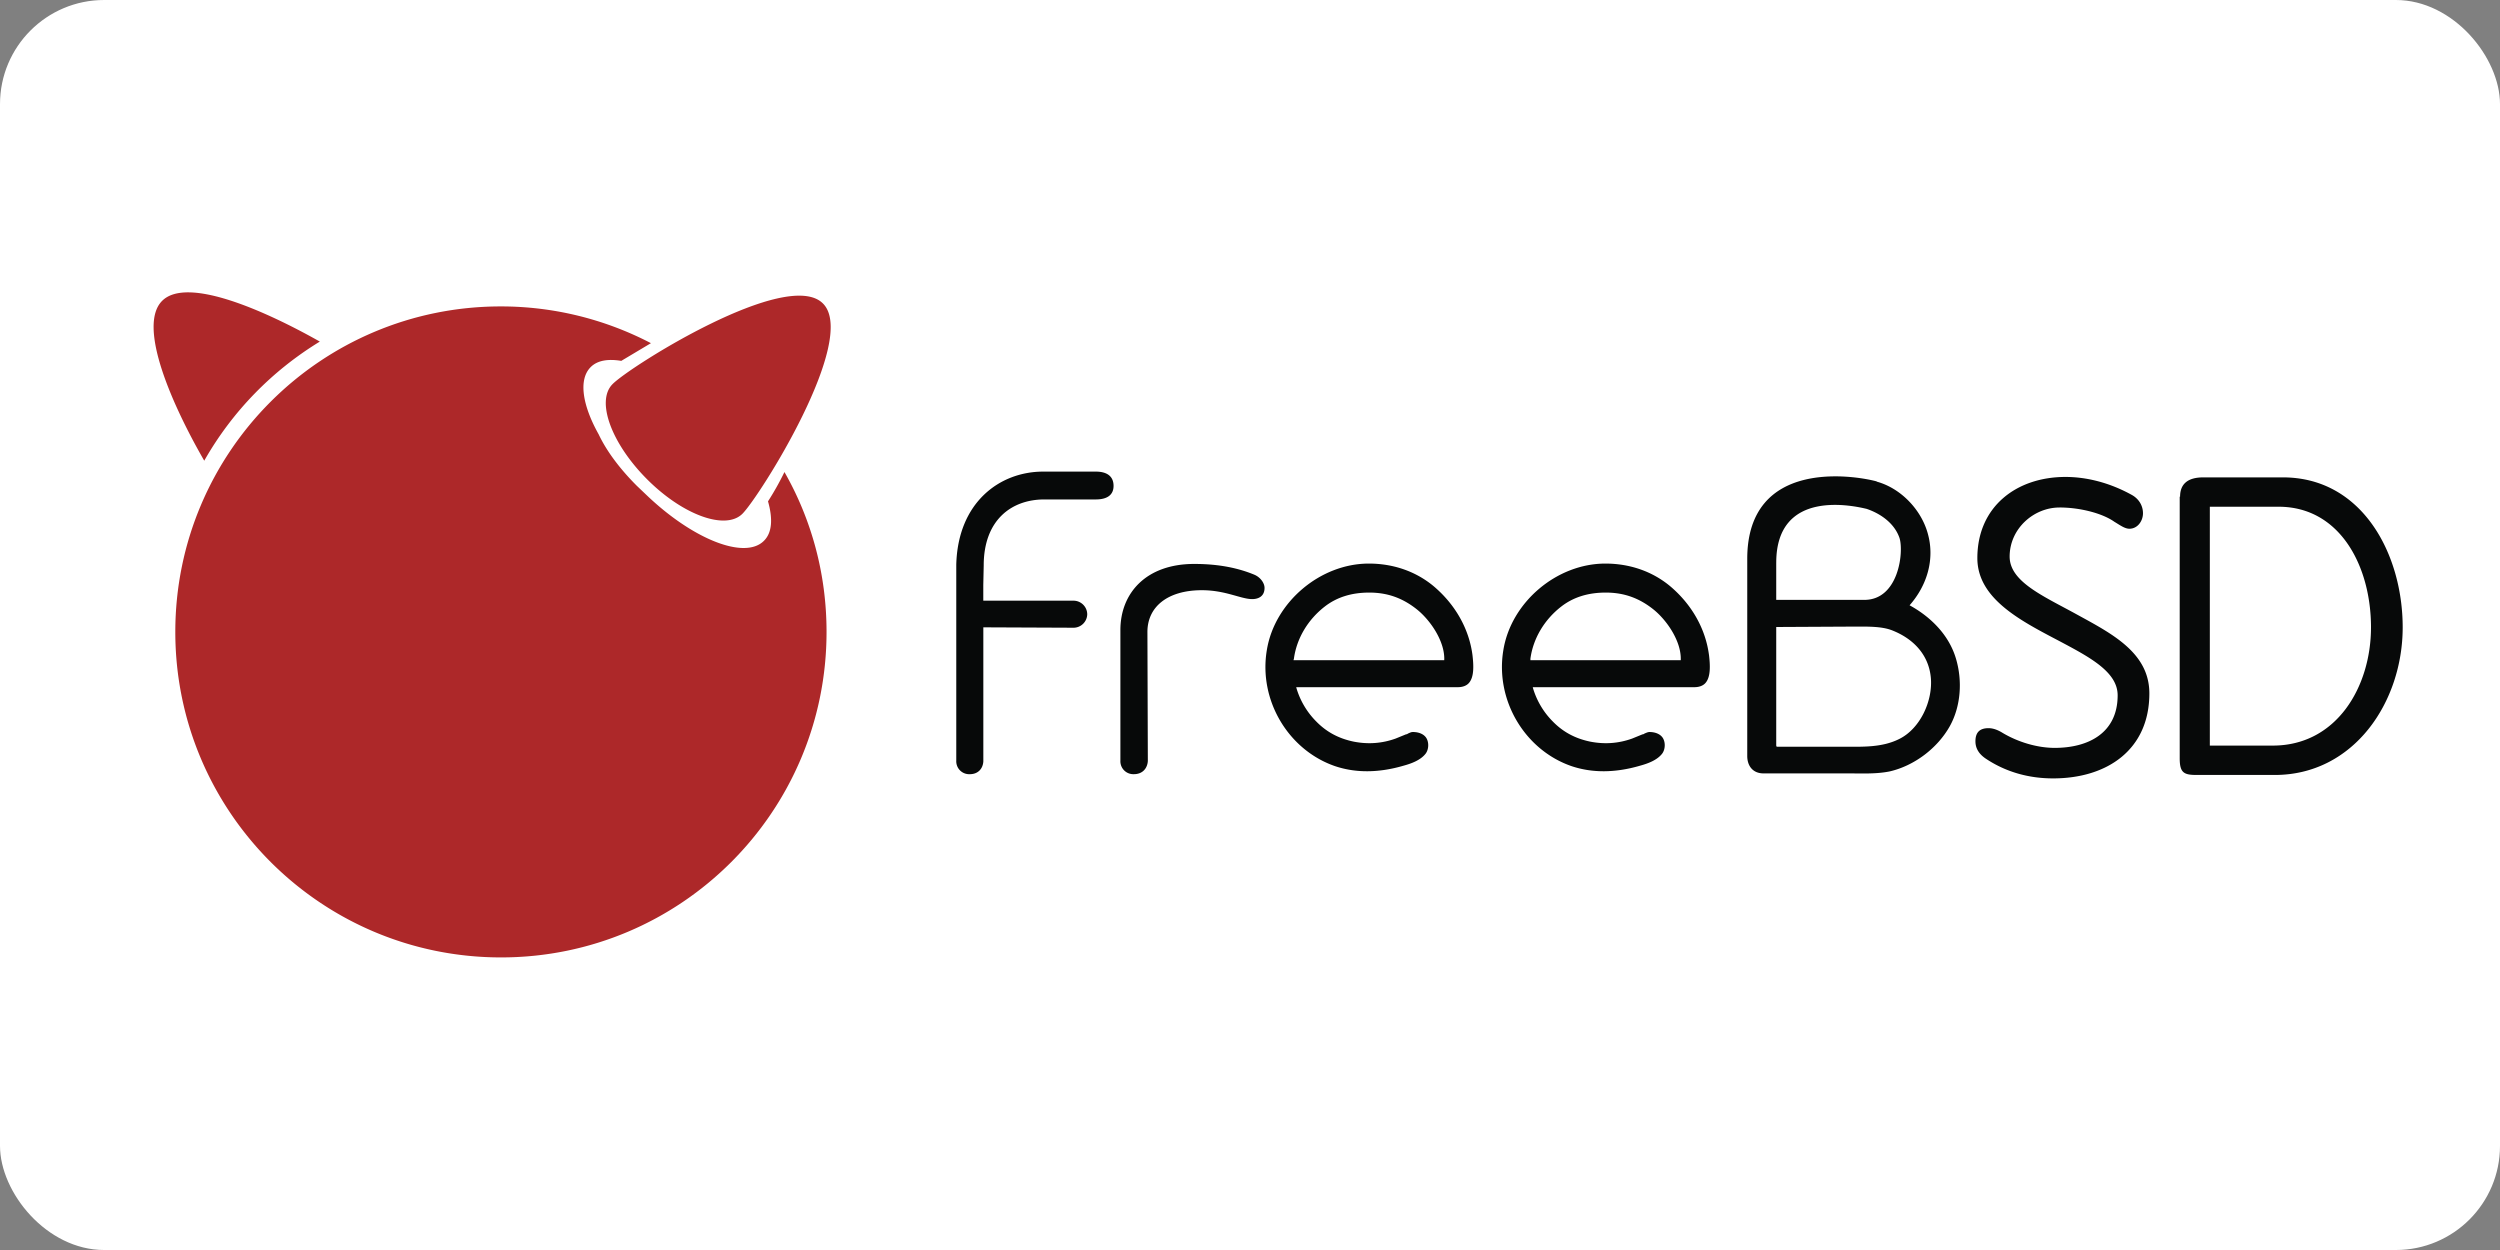 <?xml version="1.0" ?>
<svg xmlns="http://www.w3.org/2000/svg" width="120" height="60">
  <rect width="100%" height="100%" fill="#808080" stroke="none"/>
  <rect width="120" height="60" rx="5" fill="white"/>
  <path d="M90.082 23.118c1.15.315 2.133 1.336 2.45 2.486.352 1.243-.037 2.504-.872 3.45 1.02.557 1.892 1.428 2.226 2.56.315 1.057.24 2.282-.297 3.246-.594 1.057-1.707 1.9-2.894 2.17-.65.13-1.336.093-2.003.093h-4.044c-.52 0-.78-.37-.78-.835V26.8c.02-4.805 5.12-3.988 6.215-3.692zm-4.823 3.896v1.78h4.23c1.65 0 1.9-2.3 1.688-2.968-.24-.705-.9-1.17-1.577-1.4-.557-.13-4.34-1.02-4.34 2.58zm0 3.08v5.62c0 .148 0 .13.148.13h3.154c.872 0 1.78.037 2.597-.37 1.02-.5 1.632-1.855 1.52-2.968s-.872-1.874-1.892-2.263c-.5-.186-1.206-.167-1.762-.167l-3.766.02zm19.385-6.252c0-.612.37-.928 1.113-.928h3.822c3.803 0 5.75 3.673 5.75 7.198 0 3.6-2.356 7.086-6.14 7.086h-3.747c-.612 0-.816-.1-.816-.798V23.84zm1.428.482v11.464h3.024c3.06 0 4.712-2.82 4.712-5.677 0-2.93-1.484-5.788-4.434-5.788zm-7.216.036c-1.243 0-2.393 1.02-2.393 2.356 0 1.206 1.614 1.892 3.2 2.764 1.688.928 3.506 1.837 3.506 3.803 0 2.7-2.022 4.08-4.62 4.08-1.187 0-2.282-.315-3.228-.946-.334-.223-.5-.5-.5-.835 0-.427.204-.63.63-.63.204 0 .427.074.668.223.742.445 1.67.723 2.504.723 1.632 0 3.024-.723 3.024-2.523 0-1.132-1.354-1.837-2.82-2.616-1.837-.965-3.914-2.022-3.914-3.97 0-2.467 1.874-3.896 4.23-3.896 1.02 0 2.133.278 3.2.872.352.204.52.538.52.872 0 .37-.26.742-.65.742-.223 0-.445-.167-.723-.334-.575-.408-1.65-.686-2.634-.686zm-43.76 12.17c-.02.334-.24.63-.668.63a.62.62 0 0 1-.649-.649v-6.27c0-1.762 1.224-3.172 3.543-3.172 1.206 0 2.133.204 2.894.52.297.13.482.408.482.63 0 .408-.297.538-.594.538-.538 0-1.28-.427-2.412-.427-1.65 0-2.616.798-2.616 2.004zM47.2 30.112v6.437c-.02.334-.24.612-.65.612a.62.62 0 0 1-.649-.649v-9.405c.074-2.987 2.078-4.47 4.174-4.47h2.523c.557 0 .853.24.853.686 0 .427-.297.65-.853.65H50.13c-1.577 0-2.912.983-2.912 3.172l-.02.928s0-.297 0 .76h4.34a.66.66 0 0 1 .649.649.66.66 0 0 1-.649.649zm34.83 1.318c-.167-1.26-.835-2.43-1.874-3.302-.853-.705-1.93-1.076-3.098-1.076-2.337 0-4.526 1.855-4.897 4.155-.4 2.393 1.02 4.786 3.265 5.565.983.334 2.096.334 3.302-.02.37-.1.798-.26 1.04-.557.186-.223.186-.63 0-.835-.13-.148-.352-.223-.594-.223-.074 0-.148.037-.24.074-.02.02-.056.037-.093.037l-.5.204c-.668.24-1.336.278-2.003.148-.723-.148-1.317-.464-1.818-.983a3.8 3.8 0 0 1-.928-1.558l-.02-.074h7.754c.24 0 .427-.074.538-.204.26-.297.223-.872.167-1.354zm-1.336.26H73.46v-.074c.13-.965.668-1.874 1.484-2.504.575-.445 1.28-.668 2.133-.668.872 0 1.614.26 2.32.835.63.52 1.28 1.484 1.28 2.337v.074zm-10.017-.26c-.167-1.26-.835-2.43-1.874-3.302-.853-.705-1.93-1.076-3.098-1.076-2.337 0-4.526 1.855-4.897 4.155-.4 2.393 1.02 4.786 3.265 5.565.983.334 2.096.334 3.302-.02.37-.1.798-.26 1.04-.557.186-.223.186-.63 0-.835-.13-.148-.352-.223-.594-.223-.093 0-.148.037-.24.074-.02.02-.056.037-.093.037l-.5.204c-.668.24-1.336.278-2.004.148-.723-.148-1.317-.464-1.818-.983a3.8 3.8 0 0 1-.928-1.558l-.02-.074h7.754c.24 0 .427-.074.538-.204.26-.297.223-.872.167-1.354zm-1.354.26h-7.235l.02-.074c.13-.965.668-1.874 1.484-2.504.575-.445 1.28-.668 2.133-.668.872 0 1.614.26 2.32.835.63.52 1.28 1.484 1.28 2.337z" fill="#070909"/>
  <path d="M39.502 14.568c1.722 1.722-3.06 9.3-3.87 10.097s-2.85.064-4.57-1.658-2.466-3.763-1.658-4.57c.808-.83 8.376-5.6 10.097-3.87zm-24.15 1.828c-2.636-1.488-6.377-3.146-7.568-1.956-1.212 1.212.5 5.038 2.02 7.674 1.34-2.36 3.252-4.315 5.548-5.718zm21.514 7.674c.234.83.2 1.5-.2 1.892-.914.914-3.4-.064-5.633-2.2l-.468-.446c-.808-.808-1.446-1.658-1.828-2.466-.787-1.403-.978-2.636-.383-3.23.32-.32.83-.404 1.467-.298l1.424-.85a15.57 15.57 0 0 0-7.206-1.764c-8.63 0-15.624 6.994-15.624 15.624S15.42 45.956 24.05 45.956s15.624-6.994 15.624-15.624c0-2.785-.723-5.4-2.02-7.674a13.8 13.8 0 0 1-.787 1.403z" fill="#ad2829"/>
</svg>
